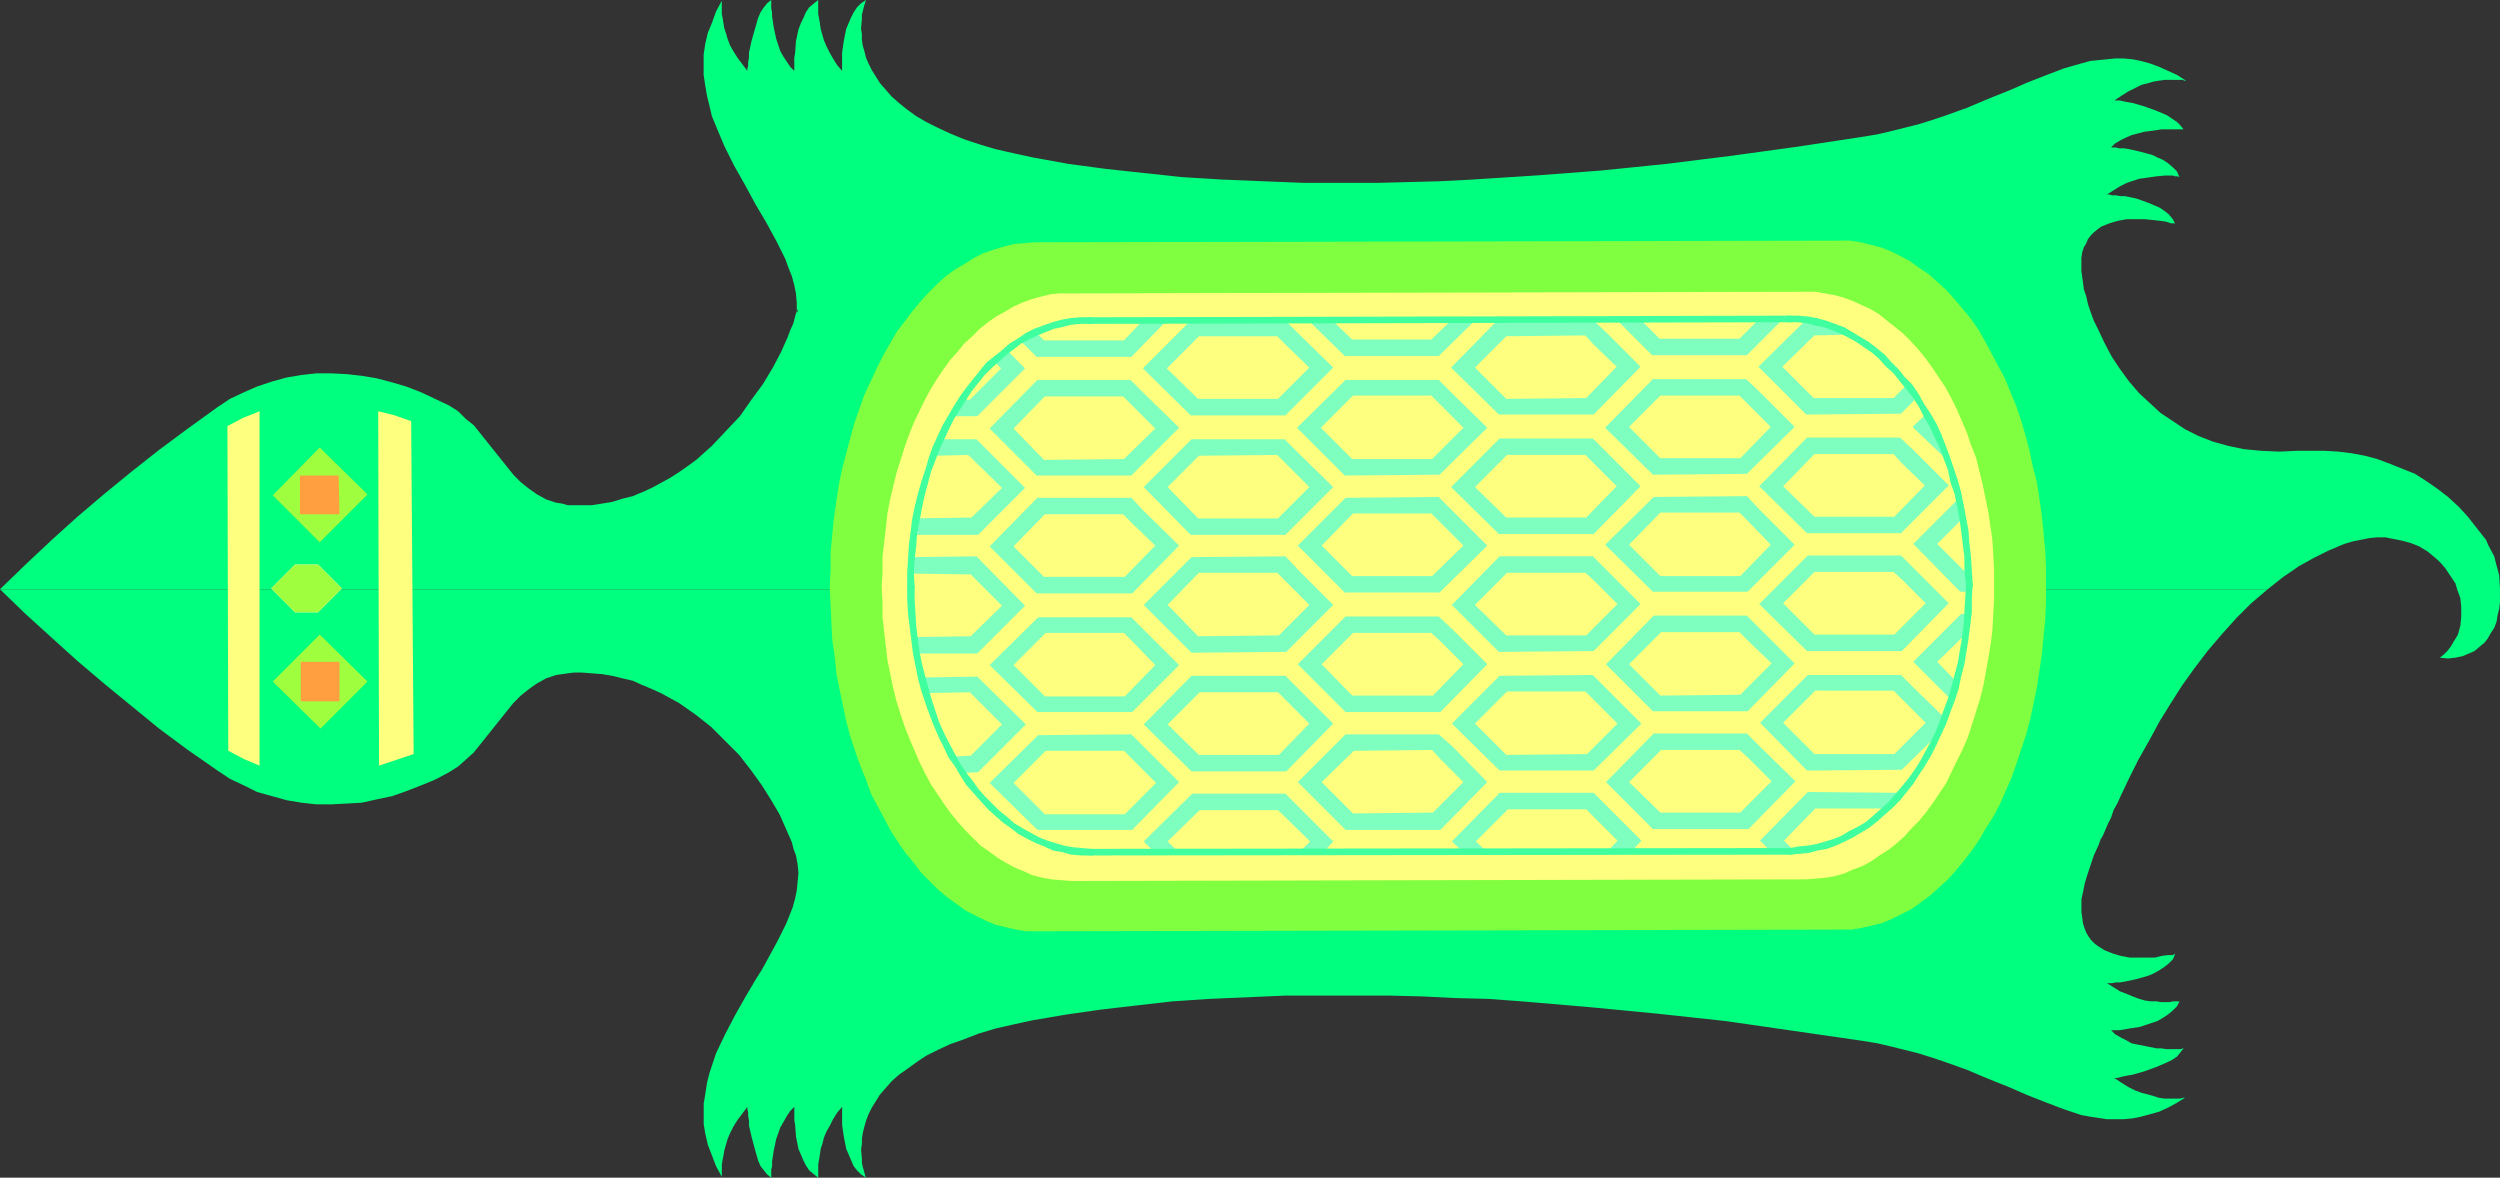 <?xml version="1.0" encoding="UTF-8" standalone="no"?>
<svg
   version="1.0"
   width="129.724mm"
   height="61.11mm"
   id="svg55"
   sodipodi:docname="Turtle 13.wmf"
   xmlns:inkscape="http://www.inkscape.org/namespaces/inkscape"
   xmlns:sodipodi="http://sodipodi.sourceforge.net/DTD/sodipodi-0.dtd"
   xmlns="http://www.w3.org/2000/svg"
   xmlns:svg="http://www.w3.org/2000/svg">
  <rect width="100%" height="100%" fill="#333333" stroke="none"/>
  <sodipodi:namedview
     id="namedview55"
     pagecolor="#ffffff"
     bordercolor="#000000"
     borderopacity="0.25"
     inkscape:showpageshadow="2"
     inkscape:pageopacity="0.0"
     inkscape:pagecheckerboard="0"
     inkscape:deskcolor="#d1d1d1"
     inkscape:document-units="mm" />
  <defs
     id="defs1">
    <pattern
       id="WMFhbasepattern"
       patternUnits="userSpaceOnUse"
       width="6"
       height="6"
       x="0"
       y="0" />
  </defs>
  <path
     style="fill:#00ff7f;fill-opacity:1;fill-rule:evenodd;stroke:none"
     d="m 0,115.564 5.01,4.849 5.171,4.687 5.01,4.526 5.333,4.526 5.333,4.364 5.333,4.364 5.656,4.202 5.818,4.041 2.424,1.616 2.747,1.293 2.586,1.293 2.909,0.808 2.909,0.808 2.909,0.485 2.909,0.323 h 2.909 l 3.07,-0.162 2.909,-0.162 2.909,-0.647 3.07,-0.647 2.747,-0.97 2.909,-1.131 2.747,-1.131 2.747,-1.455 1.778,-1.131 1.454,-1.293 1.616,-1.455 1.293,-1.616 5.171,-6.465 1.293,-1.616 1.454,-1.455 1.616,-1.293 1.616,-1.131 1.778,-0.97 1.939,-0.647 1.131,-0.162 1.131,-0.162 1.293,-0.162 h 1.293 l 2.101,0.162 2.101,0.162 1.939,0.323 1.939,0.485 2.101,0.485 1.778,0.808 1.939,0.808 1.778,0.808 1.778,0.97 1.778,0.97 3.232,2.263 3.07,2.424 2.747,2.748 2.747,2.748 2.262,2.909 2.101,2.909 1.939,3.071 1.616,2.748 1.293,2.909 1.131,2.586 0.323,1.293 0.485,1.293 0.323,1.778 0.162,1.616 -0.162,1.778 -0.162,1.616 -0.323,1.616 -0.485,1.778 -0.646,1.616 -0.646,1.616 -1.778,3.556 -1.939,3.556 -0.97,1.778 -1.131,1.778 -2.101,3.556 -2.101,3.717 -1.939,3.717 -1.778,3.717 -0.646,1.94 -0.646,1.94 -0.485,1.94 -0.323,2.101 -0.323,1.94 v 1.94 2.101 l 0.323,1.94 0.485,2.101 0.808,2.101 0.808,2.101 1.131,2.101 v -0.162 -0.162 -2.101 l 0.162,-0.97 0.162,-0.808 0.162,-0.97 0.323,-1.131 0.323,-1.131 0.485,-1.131 0.646,-1.293 0.808,-1.293 0.97,-1.293 0.97,-1.293 v 0.485 l 0.162,0.647 v 0.647 l 0.162,0.97 v 0.97 l 0.485,2.101 0.646,2.424 0.646,2.263 0.485,1.131 0.646,0.808 0.646,0.808 0.808,0.647 v -0.808 -0.808 l 0.162,-0.647 v -0.97 l 0.162,-0.97 0.162,-1.131 0.485,-2.263 0.808,-2.263 0.646,-1.131 0.646,-1.131 0.646,-0.97 0.808,-0.808 v 0.485 0.485 0.808 0.808 l 0.162,0.97 0.162,2.263 0.485,2.424 0.485,1.131 0.485,1.131 0.485,0.97 0.646,0.97 0.97,0.808 0.808,0.647 v -0.323 -0.323 -1.293 -0.647 l 0.162,-0.97 0.162,-0.97 0.162,-1.131 0.323,-0.97 0.323,-1.293 0.485,-1.131 0.646,-1.131 0.646,-1.293 0.808,-1.293 0.97,-1.131 v 1.778 0.808 0.97 l 0.323,2.263 0.485,2.424 0.485,1.131 0.485,1.131 0.485,1.131 0.646,0.808 0.808,0.808 0.97,0.647 v 0 l -0.162,-0.323 v -0.162 l -0.162,-0.485 -0.162,-0.647 -0.162,-0.485 -0.162,-0.808 v -0.808 l -0.162,-1.778 0.162,-1.131 v -0.97 l 0.162,-1.131 0.323,-1.293 0.323,-1.131 0.485,-1.293 0.646,-1.293 0.808,-1.293 0.808,-1.293 1.131,-1.293 1.131,-1.293 1.454,-1.293 1.616,-1.131 1.778,-1.293 1.939,-1.293 2.262,-1.131 2.424,-1.131 2.747,-0.97 2.909,-1.131 3.232,-0.97 3.555,-0.808 3.717,-0.808 6.626,-1.131 6.787,-0.97 6.949,-0.808 7.11,-0.808 7.272,-0.485 7.434,-0.323 7.434,-0.323 h 7.595 6.302 6.464 l 6.464,0.162 6.464,0.323 6.464,0.162 6.626,0.485 13.251,1.131 13.413,1.293 13.413,1.455 13.413,1.94 13.413,1.94 2.909,0.485 2.747,0.647 2.586,0.647 2.586,0.647 2.586,0.808 2.424,0.808 4.525,1.616 4.202,1.778 4.04,1.616 3.717,1.616 3.717,1.455 3.394,1.293 3.394,1.131 1.778,0.323 3.232,0.485 h 1.616 1.616 l 1.778,-0.162 1.616,-0.323 1.778,-0.485 1.778,-0.485 1.778,-0.808 1.778,-0.97 1.778,-1.131 v 0 l -0.323,0.162 h -0.323 l -0.485,0.162 h -0.646 -1.616 -0.808 l -1.131,-0.162 -0.97,-0.323 -1.131,-0.323 -1.293,-0.323 -1.293,-0.485 -1.293,-0.647 -1.293,-0.808 -1.454,-0.97 h 0.162 0.323 l 0.646,-0.162 0.646,-0.162 0.808,-0.162 0.97,-0.162 2.262,-0.647 2.262,-0.808 2.262,-0.97 0.97,-0.485 0.97,-0.647 0.646,-0.808 0.646,-0.808 h -0.162 l -0.323,0.162 h -2.909 l -0.97,-0.162 h -0.97 l -2.424,-0.485 -2.424,-0.485 -1.131,-0.647 -0.97,-0.485 -1.131,-0.647 -0.808,-0.808 h 0.485 0.485 0.646 l 0.97,-0.162 0.97,-0.162 2.101,-0.323 2.424,-0.808 0.97,-0.323 1.131,-0.647 0.97,-0.647 0.97,-0.808 0.808,-0.808 0.485,-0.97 v 0 h -0.323 -0.485 -0.485 l -0.646,0.162 h -1.616 l -0.97,-0.162 h -1.131 l -1.131,-0.162 -1.131,-0.323 -1.293,-0.485 -1.131,-0.485 -1.293,-0.485 -1.293,-0.808 -1.293,-0.808 h 0.485 0.485 l 0.808,-0.162 h 0.808 l 0.97,-0.162 2.262,-0.485 2.262,-0.647 1.131,-0.485 1.131,-0.647 0.97,-0.647 0.808,-0.647 0.808,-0.808 0.485,-1.131 v 0 l -0.162,0.162 -0.485,0.162 h -0.97 l -1.131,0.162 -1.293,0.323 h -1.454 -1.778 -1.616 l -1.778,-0.323 -1.616,-0.485 -1.616,-0.647 -1.293,-0.808 -0.646,-0.485 -0.646,-0.647 -0.485,-0.647 -0.485,-0.808 -0.323,-0.808 -0.323,-0.97 -0.162,-1.131 -0.162,-1.131 v -1.131 -1.455 l 0.323,-1.455 0.323,-1.616 0.485,-1.616 0.646,-1.94 0.646,-1.94 0.97,-2.101 0.323,-0.97 0.485,-0.808 0.485,-1.131 0.485,-1.131 0.646,-1.293 0.485,-1.455 0.808,-1.455 0.646,-1.455 1.616,-3.394 1.778,-3.556 2.101,-3.717 2.101,-3.879 2.101,-3.394 2.262,-3.556 2.424,-3.394 2.586,-3.394 2.747,-3.233 2.909,-3.233 2.909,-2.909 3.232,-2.748 z"
     id="path1" />
  <path
     style="fill:#00ff7f;fill-opacity:1;fill-rule:evenodd;stroke:none"
     d="m 490.294,115.564 -0.162,-2.748 -0.646,-2.424 -0.323,-1.293 -1.131,-2.101 -0.485,-1.131 -1.778,-2.263 -1.778,-2.263 -1.778,-1.94 -2.101,-1.94 -2.101,-1.616 -2.101,-1.455 -2.262,-1.455 -2.424,-0.97 -2.424,-0.97 -2.586,-0.97 -2.424,-0.647 -2.586,-0.485 -2.586,-0.323 -2.747,-0.162 h -2.586 -2.747 l -3.555,0.162 -3.555,-0.162 -3.394,-0.323 -3.07,-0.647 -2.909,-0.808 -2.909,-1.131 -2.586,-1.293 -2.424,-1.616 -2.424,-1.616 -2.101,-1.94 -2.101,-1.94 -1.939,-2.263 -1.778,-2.424 -1.616,-2.424 -1.454,-2.748 -1.293,-2.748 -0.808,-1.616 -0.646,-1.778 -0.485,-1.455 -0.323,-1.455 -0.485,-1.455 -0.162,-1.293 -0.162,-1.131 -0.162,-1.131 V 51.883 50.59 l 0.162,-1.131 0.323,-0.97 0.485,-0.808 0.323,-0.808 0.646,-0.808 0.485,-0.485 0.808,-0.647 0.646,-0.485 1.616,-0.647 1.616,-0.485 1.778,-0.323 h 1.778 1.778 l 1.616,0.162 1.454,0.162 1.131,0.162 0.97,0.323 h 0.323 0.323 l 0.162,0.162 -0.485,-0.97 -0.808,-0.97 -0.808,-0.647 -0.97,-0.647 -1.131,-0.485 -1.131,-0.485 -2.262,-0.808 -2.262,-0.485 h -0.97 l -0.808,-0.162 h -0.808 l -0.485,-0.162 h -0.485 l 1.293,-0.808 1.293,-0.808 1.293,-0.647 2.424,-0.808 1.131,-0.162 1.131,-0.162 1.131,-0.162 1.778,-0.162 h 0.808 0.646 l 0.485,0.162 h 0.485 l 0.323,0.162 -0.485,-1.131 -0.808,-0.808 -0.97,-0.808 -0.97,-0.647 -1.131,-0.485 -0.97,-0.485 -2.424,-0.647 -2.101,-0.485 -0.97,-0.162 h -0.97 l -0.646,-0.162 h -0.485 -0.485 l 0.808,-0.808 1.131,-0.647 0.97,-0.485 1.131,-0.485 2.424,-0.647 2.424,-0.323 0.97,-0.162 h 0.97 2.909 0.323 0.162 l -0.646,-0.808 -0.646,-0.647 -0.97,-0.647 -0.97,-0.647 -2.262,-0.97 -2.262,-0.808 -2.262,-0.647 -0.97,-0.162 -0.808,-0.162 -0.646,-0.162 h -0.646 -0.323 -0.162 l 1.454,-0.97 1.293,-0.808 1.293,-0.647 1.293,-0.647 1.293,-0.323 1.131,-0.323 0.97,-0.162 1.131,-0.162 h 0.808 1.616 0.646 0.485 l 0.323,0.162 h 0.323 l -1.778,-1.131 -1.778,-0.808 -1.778,-0.808 -1.778,-0.647 -1.778,-0.485 -1.616,-0.323 -1.778,-0.162 h -1.616 l -1.616,0.162 -1.616,0.162 -1.616,0.162 -1.778,0.485 -3.394,0.97 -3.394,1.293 -3.717,1.455 -3.717,1.616 -4.04,1.616 -4.202,1.778 -4.525,1.616 -2.424,0.808 -2.586,0.808 -2.586,0.647 -2.586,0.647 -2.747,0.647 -2.909,0.485 -12.766,1.94 -12.928,1.778 -12.928,1.616 -12.766,1.293 -12.766,0.97 -12.605,0.808 -6.302,0.323 -6.141,0.162 -6.141,0.162 h -6.141 -8.08 l -8.08,-0.323 -7.918,-0.323 -7.918,-0.485 -7.595,-0.808 -7.434,-0.808 -7.272,-0.97 -7.11,-1.293 -3.717,-0.808 -3.555,-0.808 -3.232,-0.97 -2.909,-0.97 -2.747,-1.131 -2.424,-1.131 -2.262,-1.131 -1.939,-1.131 -1.778,-1.293 -1.616,-1.293 -1.454,-1.293 -1.131,-1.293 -1.131,-1.293 -0.808,-1.293 -0.808,-1.293 -0.646,-1.293 -0.485,-1.131 -0.323,-1.293 -0.323,-1.131 -0.162,-1.131 V 6.627 l -0.162,-0.97 0.162,-1.94 V 2.909 l 0.162,-0.647 0.162,-0.647 0.162,-0.647 0.162,-0.323 V 0.323 l 0.162,-0.162 V 0 l -0.97,0.647 -0.808,0.808 -0.646,0.97 -0.485,0.97 -0.485,1.131 -0.485,1.131 -0.485,2.424 -0.323,2.263 v 0.97 0.808 1.778 l -0.97,-1.131 -0.808,-1.293 -0.646,-1.131 -0.646,-1.293 -0.485,-1.131 -0.323,-1.131 -0.323,-1.131 -0.162,-1.131 -0.162,-0.97 -0.162,-0.808 V 1.94 0.647 0.323 0 l -0.808,0.647 -0.97,0.808 -0.646,0.97 -0.485,1.131 -0.485,0.97 -0.485,1.293 -0.485,2.263 -0.162,2.263 -0.162,0.97 v 0.808 0.808 0.485 0.485 l -0.808,-0.808 -0.646,-0.97 -0.646,-0.97 -0.646,-1.131 -0.808,-2.424 -0.485,-2.263 -0.162,-1.131 -0.162,-0.97 V 2.424 l -0.162,-0.808 V 0.97 0 l -0.808,0.647 -0.646,0.808 -0.646,0.97 -0.485,1.131 -0.646,2.263 -0.646,2.263 -0.485,2.263 v 0.97 l -0.162,0.808 v 0.808 l -0.162,0.485 v 0.485 l -0.97,-1.293 -0.97,-1.293 -0.808,-1.293 -0.646,-1.131 -0.485,-1.293 -0.323,-1.131 -0.323,-0.97 -0.162,-0.97 -0.162,-0.97 -0.162,-0.808 V 0.485 0.323 0.162 l -1.131,2.101 -0.808,2.263 -0.808,1.94 -0.485,2.101 -0.323,2.101 v 2.101 1.94 l 0.323,2.101 0.323,1.94 0.485,1.94 0.485,2.101 0.808,1.94 1.616,3.879 1.939,3.879 2.101,3.717 2.101,3.879 2.101,3.556 1.939,3.556 1.778,3.556 0.646,1.778 0.646,1.616 0.485,1.778 0.323,1.616 0.162,1.778 v 1.616 l -0.323,1.131 -0.323,1.293 -0.646,1.455 -0.485,1.293 -1.293,2.909 -1.616,3.071 -1.939,3.233 -2.262,3.071 -2.262,3.233 -2.747,2.909 -2.747,2.909 -3.07,2.748 -1.778,1.293 -1.616,1.131 -1.778,1.131 -1.778,0.97 -1.778,0.97 -1.778,0.808 -1.939,0.808 -1.939,0.485 -2.101,0.647 -1.939,0.323 -2.101,0.323 h -2.101 -1.293 -1.293 l -1.131,-0.323 -1.131,-0.162 -1.939,-0.647 -1.778,-0.97 -1.616,-1.131 -1.616,-1.293 L 100.677,93.098 99.384,91.482 94.213,85.017 92.92,83.4 91.304,82.107 89.849,80.653 88.072,79.521 85.325,78.228 82.578,76.935 79.669,75.804 76.922,74.996 73.851,74.187 70.942,73.703 68.034,73.379 64.963,73.218 H 62.054 l -2.909,0.323 -2.909,0.485 -2.909,0.808 -2.909,0.97 -2.586,1.131 -2.747,1.293 -2.424,1.616 -5.818,4.202 -5.656,4.202 -5.333,4.202 -5.333,4.364 -5.333,4.526 -5.01,4.526 L 5.01,110.716 0,115.564 h 444.723 l 3.07,-2.424 3.07,-2.101 2.909,-1.616 2.909,-1.455 3.07,-1.293 1.616,-0.485 1.616,-0.323 1.616,-0.323 1.616,-0.162 h 1.616 l 1.616,0.323 1.616,0.323 1.778,0.485 1.616,0.647 1.616,0.97 0.97,0.808 0.97,0.808 0.808,0.808 0.808,0.97 0.646,0.97 0.646,0.97 0.646,0.97 0.323,1.131 0.646,1.778 0.162,1.778 v 1.778 l -0.162,1.778 -0.485,1.778 -0.97,1.616 -0.485,0.808 -0.646,0.808 -0.646,0.647 -0.808,0.647 1.616,0.162 1.454,-0.162 1.454,-0.323 1.131,-0.485 1.131,-0.485 0.97,-0.808 0.97,-0.808 0.646,-0.808 0.646,-1.131 0.646,-0.97 0.485,-1.293 0.162,-1.131 0.323,-1.293 0.162,-1.293 z M 156.267,60.934 v 0.323 h 0.162 v -0.323 -0.323 z"
     id="path2" />
  <path
     style="fill:#ffffff;fill-opacity:1;fill-rule:evenodd;stroke:none"
     d="m 62.378,110.716 4.686,4.687 -4.686,4.687 h -4.525 l -4.686,-4.687 4.686,-4.687 z"
     id="path3" />
  <path
     style="fill:#9fff3f;fill-opacity:1;fill-rule:evenodd;stroke:none"
     d="m 62.701,106.352 9.373,-9.374 -9.373,-9.213 -9.211,9.374 z"
     id="path4" />
  <path
     style="fill:#9fff3f;fill-opacity:1;fill-rule:evenodd;stroke:none"
     d="m 62.701,124.454 9.373,9.213 -9.211,9.213 -9.373,-9.213 z"
     id="path5" />
  <path
     style="fill:#ff9f3f;fill-opacity:1;fill-rule:evenodd;stroke:none"
     d="m 66.579,100.856 -0.162,-7.597 h -7.595 v 7.597 z"
     id="path6" />
  <path
     style="fill:#ff9f3f;fill-opacity:1;fill-rule:evenodd;stroke:none"
     d="m 66.579,129.788 v 7.758 h -7.595 v -7.758 z"
     id="path7" />
  <path
     style="fill:#9fff3f;fill-opacity:1;fill-rule:evenodd;stroke:none"
     d="m 62.378,120.09 4.686,-4.687 -4.686,-4.687 h -4.525 l -4.686,4.687 4.686,4.687 z"
     id="path8" />
  <path
     style="fill:#ffff7f;fill-opacity:1;fill-rule:evenodd;stroke:none"
     d="m 74.336,150.153 6.787,-2.263 -0.485,-65.298 -3.232,-1.131 -3.232,-0.808 z"
     id="path9" />
  <path
     style="fill:#ffff7f;fill-opacity:1;fill-rule:evenodd;stroke:none"
     d="m 44.602,83.562 3.07,-1.616 3.232,-1.293 v 69.5 l -3.07,-1.293 -3.07,-1.616 z"
     id="path10" />
  <path
     style="fill:#7fff3f;fill-opacity:1;fill-rule:evenodd;stroke:none"
     d="m 203.293,182.64 h -2.101 l -1.939,-0.323 -2.101,-0.485 -1.939,-0.485 -1.939,-0.808 -1.939,-0.97 -1.939,-0.97 -1.778,-1.293 -1.778,-1.293 -1.778,-1.455 -1.616,-1.616 -1.778,-1.778 -1.454,-1.94 -1.616,-1.94 -1.454,-2.101 -1.454,-2.263 -1.293,-2.424 -1.293,-2.424 -1.293,-2.424 -0.97,-2.748 -1.131,-2.748 -0.97,-2.748 -0.97,-2.909 -0.808,-3.071 -0.646,-3.071 -0.646,-3.071 -0.646,-3.233 -0.323,-3.233 -0.485,-3.394 -0.162,-3.233 -0.162,-3.556 -0.162,-3.394 0.162,-3.556 v -3.394 l 0.323,-3.394 0.323,-3.233 0.485,-3.394 0.485,-3.233 0.646,-3.071 0.808,-3.071 0.808,-3.071 0.808,-2.909 0.97,-2.748 0.97,-2.748 1.293,-2.748 1.131,-2.424 1.293,-2.586 1.293,-2.263 1.293,-2.263 1.616,-2.101 1.454,-1.94 1.616,-1.94 1.616,-1.778 1.616,-1.616 1.778,-1.616 1.778,-1.293 1.939,-1.131 1.778,-1.131 1.939,-0.97 1.939,-0.647 2.101,-0.647 1.939,-0.485 2.101,-0.162 1.939,-0.162 157.721,-0.323 h 2.101 l 2.101,0.323 1.939,0.485 1.939,0.485 2.101,0.808 1.939,0.97 1.778,0.97 1.778,1.293 1.939,1.293 1.616,1.455 1.778,1.616 1.616,1.778 1.616,1.94 1.616,1.94 1.454,2.101 1.293,2.263 1.293,2.424 1.293,2.424 1.293,2.424 2.262,5.495 0.97,2.909 0.808,2.748 0.808,3.071 0.646,3.071 0.808,3.071 0.485,3.233 0.485,3.394 0.323,3.233 0.323,3.394 0.162,3.394 v 3.556 3.394 l -0.162,3.556 -0.323,3.233 -0.323,3.394 -0.485,3.233 -0.485,3.233 -0.646,3.071 -0.646,3.071 -0.808,3.071 -0.97,2.909 -0.97,2.909 -0.97,2.748 -1.131,2.586 -1.131,2.586 -1.293,2.424 -1.454,2.263 -1.293,2.263 -1.454,2.101 -1.616,2.101 -1.616,1.94 -1.616,1.778 -1.616,1.455 -1.778,1.616 -1.778,1.293 -1.778,1.293 -1.939,0.97 -1.939,0.97 -1.939,0.808 -1.939,0.485 -2.101,0.485 -1.939,0.323 h -2.101 z"
     id="path11" />
  <path
     style="fill:#ffff7f;fill-opacity:1;fill-rule:evenodd;stroke:none"
     d="m 210.08,172.781 -1.939,-0.162 -1.939,-0.162 -1.778,-0.323 -1.939,-0.485 -1.778,-0.808 -1.616,-0.647 -1.778,-0.97 -1.616,-0.97 -1.778,-1.293 -1.616,-1.131 -1.454,-1.455 -1.454,-1.455 -1.454,-1.616 -1.454,-1.778 -1.293,-1.778 -1.293,-1.94 -1.293,-1.94 -1.131,-2.101 -1.131,-2.263 -0.97,-2.263 -0.97,-2.263 -0.97,-2.424 -0.808,-2.424 -0.808,-2.586 -0.646,-2.586 -1.131,-5.495 -0.646,-5.495 -0.323,-2.909 v -2.909 l -0.162,-3.071 0.162,-2.909 v -2.909 l 0.323,-2.909 0.323,-2.748 0.323,-2.909 0.485,-2.586 0.646,-2.748 0.646,-2.586 0.808,-2.586 0.808,-2.586 0.808,-2.263 0.97,-2.424 2.101,-4.364 1.131,-2.101 1.293,-2.101 1.293,-1.94 1.293,-1.778 1.454,-1.616 1.293,-1.616 1.616,-1.455 1.454,-1.455 1.616,-1.293 1.616,-1.131 1.778,-0.97 1.616,-0.97 1.778,-0.808 1.778,-0.647 1.778,-0.485 1.939,-0.485 1.778,-0.162 h 1.939 L 354.065,57.216 h 1.939 l 1.939,0.323 1.778,0.323 1.778,0.485 1.778,0.647 1.778,0.808 1.778,0.808 1.616,0.97 1.616,1.293 1.616,1.293 1.616,1.293 1.454,1.455 1.454,1.616 1.454,1.778 1.293,1.778 1.293,1.94 1.293,1.94 1.131,2.101 1.131,2.263 0.97,2.263 0.97,2.263 0.808,2.424 0.97,2.424 0.646,2.586 0.646,2.586 1.131,5.495 0.808,5.495 0.162,2.909 0.162,2.909 v 3.071 2.909 l -0.162,2.909 -0.162,2.909 -0.323,2.748 -0.485,2.909 -0.485,2.748 -0.485,2.586 -0.646,2.586 -0.808,2.586 -0.808,2.586 -0.808,2.424 -0.97,2.263 -1.131,2.263 -2.101,4.364 -1.293,1.94 -1.293,1.94 -1.293,1.778 -1.454,1.778 -1.454,1.455 -1.454,1.616 -1.616,1.455 -1.454,1.131 -1.778,1.131 -1.616,1.131 -1.778,0.97 -1.778,0.647 -1.778,0.808 -1.778,0.485 -1.778,0.323 -1.939,0.162 -1.939,0.162 z"
     id="path12" />
  <path
     style="fill:#7fffbf;fill-opacity:1;fill-rule:evenodd;stroke:none"
     d="M 280.699,77.582 H 265.347 l -6.302,6.304 6.141,6.142 h 15.675 l 6.141,-6.142 -4.525,-4.526 2.262,-2.263 6.949,6.788 -9.373,9.213 -18.584,0.162 -9.373,-9.374 9.534,-9.374 h 18.261 l 2.586,2.586 -2.262,2.263 z"
     id="path13" />
  <path
     style="fill:#7fffbf;fill-opacity:1;fill-rule:evenodd;stroke:none"
     d="m 250.48,89.219 -15.352,0.162 -6.141,6.142 5.979,6.142 h 15.675 l 6.141,-6.142 -4.525,-4.526 2.262,-2.263 6.949,6.788 -9.373,9.374 h -18.584 l -9.211,-9.374 9.373,-9.374 h 18.261 l 2.586,2.586 -2.262,2.263 z"
     id="path14" />
  <path
     style="fill:#7fffbf;fill-opacity:1;fill-rule:evenodd;stroke:none"
     d="m 256.621,62.873 7.11,6.95 h 18.422 l 7.11,-6.95 h -4.686 l -3.878,3.717 H 265.185 l -3.878,-3.717 z"
     id="path15" />
  <path
     style="fill:#7fffbf;fill-opacity:1;fill-rule:evenodd;stroke:none"
     d="m 250.48,65.944 h -15.352 l -6.302,6.304 6.141,5.98 h 15.675 l 6.141,-6.142 -4.525,-4.364 2.262,-2.424 6.949,6.788 -9.373,9.374 h -18.584 l -9.373,-9.213 9.534,-9.536 h 18.261 l 2.586,2.586 -2.262,2.424 z"
     id="path16" />
  <path
     style="fill:#7fffbf;fill-opacity:1;fill-rule:evenodd;stroke:none"
     d="M 280.699,100.695 H 265.347 l -6.141,6.304 5.979,5.98 h 15.675 l 6.141,-5.98 -4.525,-4.526 2.262,-2.424 6.949,6.95 -9.373,9.213 H 263.731 l -9.211,-9.213 9.373,-9.374 18.261,-0.162 2.586,2.586 -2.262,2.424 z"
     id="path17" />
  <path
     style="fill:#7fffbf;fill-opacity:1;fill-rule:evenodd;stroke:none"
     d="m 250.48,112.332 h -15.352 l -6.141,6.304 5.979,6.142 15.837,-0.162 5.979,-5.98 -4.525,-4.526 2.262,-2.424 6.949,6.95 -9.211,9.213 -18.584,0.162 -9.373,-9.374 9.373,-9.374 18.422,-0.162 2.424,2.586 -2.262,2.424 z"
     id="path18" />
  <path
     style="fill:#7fffbf;fill-opacity:1;fill-rule:evenodd;stroke:none"
     d="M 280.699,124.131 H 265.347 l -6.141,6.142 5.979,6.142 h 15.837 l 5.979,-6.142 -4.525,-4.526 2.424,-2.263 6.787,6.788 -9.211,9.374 H 263.892 l -9.373,-9.374 9.373,-9.374 h 18.261 l 2.747,2.586 -2.424,2.263 z"
     id="path19" />
  <path
     style="fill:#7fffbf;fill-opacity:1;fill-rule:evenodd;stroke:none"
     d="m 250.641,135.768 h -15.352 l -6.302,6.304 6.141,5.98 h 15.675 l 5.979,-6.142 -4.525,-4.526 2.424,-2.263 6.787,6.788 -9.211,9.374 h -18.584 l -9.373,-9.213 9.373,-9.536 h 18.422 l 2.586,2.586 -2.424,2.263 z"
     id="path20" />
  <path
     style="fill:#7fffbf;fill-opacity:1;fill-rule:evenodd;stroke:none"
     d="m 280.86,147.082 -15.352,0.162 -6.302,6.142 6.141,6.142 15.675,-0.162 5.979,-5.98 -4.525,-4.526 2.424,-2.424 6.787,6.95 -9.211,9.374 H 263.892 l -9.373,-9.374 9.373,-9.374 h 18.261 l 2.747,2.424 -2.424,2.424 z"
     id="path21" />
  <path
     style="fill:#7fffbf;fill-opacity:1;fill-rule:evenodd;stroke:none"
     d="m 220.261,77.743 h -15.352 l -6.141,6.304 5.979,6.142 15.675,-0.162 6.141,-5.98 -4.525,-4.526 2.262,-2.424 6.949,6.788 -9.373,9.374 h -18.584 l -9.211,-9.213 9.373,-9.536 h 18.261 l 2.586,2.586 -2.262,2.424 z"
     id="path22" />
  <path
     style="fill:#7fffbf;fill-opacity:1;fill-rule:evenodd;stroke:none"
     d="m 220.261,100.856 h -15.352 l -6.141,6.304 5.979,5.98 h 15.837 l 5.979,-6.142 -4.525,-4.364 2.262,-2.424 6.949,6.788 -9.211,9.374 h -18.746 l -9.211,-9.213 9.373,-9.536 h 18.422 l 2.424,2.586 -2.262,2.424 z"
     id="path23" />
  <path
     style="fill:#7fffbf;fill-opacity:1;fill-rule:evenodd;stroke:none"
     d="m 220.422,124.131 h -15.352 l -6.302,6.304 6.141,6.142 h 15.675 l 5.979,-6.142 -4.363,-4.526 2.262,-2.263 6.787,6.788 -9.211,9.213 h -18.584 l -9.373,-9.213 9.534,-9.374 h 18.261 l 2.586,2.586 -2.262,2.263 z"
     id="path24" />
  <path
     style="fill:#7fffbf;fill-opacity:1;fill-rule:evenodd;stroke:none"
     d="m 220.422,147.244 h -15.352 l -6.302,6.304 6.141,6.142 h 15.675 l 6.141,-6.142 -4.525,-4.526 2.262,-2.424 6.787,6.788 -9.211,9.374 h -18.584 l -9.373,-9.213 9.534,-9.374 18.261,-0.162 2.586,2.586 -2.262,2.424 z"
     id="path25" />
  <path
     style="fill:#7fffbf;fill-opacity:1;fill-rule:evenodd;stroke:none"
     d="m 341.137,77.582 h -15.514 l -6.141,6.142 6.141,6.142 h 15.675 l 5.979,-6.142 -4.525,-4.526 2.424,-2.263 6.787,6.788 -9.373,9.213 -18.422,0.162 -9.373,-9.213 9.373,-9.536 h 18.261 l 2.747,2.586 -2.424,2.263 z"
     id="path26" />
  <path
     style="fill:#7fffbf;fill-opacity:1;fill-rule:evenodd;stroke:none"
     d="m 310.918,89.219 h -15.352 l -6.302,6.304 6.141,5.98 h 15.675 l 5.979,-6.142 -4.363,-4.364 2.262,-2.424 6.787,6.788 -9.211,9.374 h -18.584 l -9.373,-9.213 9.534,-9.536 h 18.261 l 2.586,2.586 -2.262,2.424 z"
     id="path27" />
  <path
     style="fill:#7fffbf;fill-opacity:1;fill-rule:evenodd;stroke:none"
     d="m 310.918,65.783 -15.514,0.162 -6.141,6.142 6.141,6.142 15.675,-0.162 5.979,-6.142 -4.525,-4.364 2.424,-2.424 6.787,6.788 -9.211,9.374 h -18.584 l -9.373,-9.213 9.373,-9.536 h 18.261 l 2.747,2.586 -2.424,2.424 z"
     id="path28" />
  <path
     style="fill:#7fffbf;fill-opacity:1;fill-rule:evenodd;stroke:none"
     d="m 341.137,100.533 h -15.514 l -6.141,6.304 6.141,6.142 h 15.675 l 5.979,-6.142 -4.363,-4.526 2.262,-2.263 6.787,6.788 -9.211,9.213 h -18.584 l -9.373,-9.213 9.534,-9.374 18.261,-0.162 2.586,2.748 -2.262,2.263 z"
     id="path29" />
  <path
     style="fill:#7fffbf;fill-opacity:1;fill-rule:evenodd;stroke:none"
     d="m 310.918,112.332 h -15.352 l -6.302,6.304 6.141,5.98 h 15.675 l 6.141,-6.142 -4.525,-4.526 2.262,-2.263 6.787,6.788 -9.211,9.213 -18.584,0.162 -9.211,-9.213 9.373,-9.536 h 18.261 l 2.586,2.586 -2.262,2.263 z"
     id="path30" />
  <path
     style="fill:#7fffbf;fill-opacity:1;fill-rule:evenodd;stroke:none"
     d="m 341.137,123.969 h -15.352 l -6.302,6.304 6.141,6.142 15.675,-0.162 6.141,-6.142 -4.525,-4.364 2.262,-2.424 6.787,6.788 -9.211,9.374 h -18.584 l -9.211,-9.213 9.373,-9.536 h 18.261 l 2.586,2.586 -2.262,2.424 z"
     id="path31" />
  <path
     style="fill:#7fffbf;fill-opacity:1;fill-rule:evenodd;stroke:none"
     d="m 310.918,135.606 h -15.352 l -6.302,6.304 6.141,6.142 15.837,-0.162 5.979,-5.98 -4.525,-4.526 2.424,-2.263 6.787,6.788 -9.373,9.213 h -18.422 l -9.373,-9.213 9.373,-9.374 18.261,-0.162 2.747,2.748 -2.424,2.263 z"
     id="path32" />
  <path
     style="fill:#7fffbf;fill-opacity:1;fill-rule:evenodd;stroke:none"
     d="m 341.137,147.082 h -15.352 l -6.302,6.304 6.141,5.98 h 15.675 l 6.141,-6.142 -4.525,-4.526 2.262,-2.263 6.949,6.788 -9.211,9.374 h -18.746 l -9.211,-9.213 9.373,-9.536 h 18.261 l 2.586,2.586 -2.262,2.263 z"
     id="path33" />
  <path
     style="fill:#7fffbf;fill-opacity:1;fill-rule:evenodd;stroke:none"
     d="M 371.356,89.057 H 355.843 l -6.141,6.304 6.141,5.98 h 15.675 l 5.979,-6.142 -4.525,-4.364 2.424,-2.424 6.787,6.788 -9.373,9.374 H 354.388 l -9.373,-9.213 9.373,-9.536 h 18.261 l 2.747,2.586 -2.424,2.424 z"
     id="path34" />
  <path
     style="fill:#7fffbf;fill-opacity:1;fill-rule:evenodd;stroke:none"
     d="M 371.356,112.17 H 355.843 l -6.141,6.142 6.141,6.142 h 15.675 l 6.141,-6.142 -4.525,-4.526 2.262,-2.263 6.787,6.788 -9.211,9.374 H 354.388 l -9.373,-9.213 9.534,-9.536 h 18.261 l 2.586,2.586 -2.262,2.263 z"
     id="path35" />
  <path
     style="fill:#7fffbf;fill-opacity:1;fill-rule:evenodd;stroke:none"
     d="m 354.065,62.873 -9.211,9.051 9.373,9.374 18.584,-0.162 3.07,-3.071 -1.939,-2.586 -2.586,2.586 H 355.681 l -6.141,-6.142 6.302,-6.142 6.787,-0.162 -1.939,-0.97 -2.262,-0.808 -2.101,-0.647 z"
     id="path36" />
  <path
     style="fill:#7fffbf;fill-opacity:1;fill-rule:evenodd;stroke:none"
     d="m 377.82,81.137 1.131,2.263 1.131,2.263 1.131,2.424 0.97,2.424 -7.11,-6.788 z"
     id="path37" />
  <path
     style="fill:#7fffbf;fill-opacity:1;fill-rule:evenodd;stroke:none"
     d="m 384.123,97.785 -8.888,8.89 9.211,9.374 h 1.616 v 0 -0.647 l 0.162,-0.647 -0.162,-0.97 v -0.97 l -6.141,-6.142 5.01,-5.01 -0.323,-1.94 z"
     id="path38" />
  <path
     style="fill:#7fffbf;fill-opacity:1;fill-rule:evenodd;stroke:none"
     d="m 385.9,120.413 h -1.293 l -9.373,9.374 7.595,7.597 0.485,-1.778 0.485,-1.778 -3.878,-4.041 5.656,-5.495 z"
     id="path39" />
  <path
     style="fill:#7fffbf;fill-opacity:1;fill-rule:evenodd;stroke:none"
     d="m 381.537,140.94 -1.131,2.748 -7.434,7.273 -18.584,0.162 -9.211,-9.374 9.373,-9.374 h 18.261 l 2.586,2.586 -2.262,2.263 -1.778,-1.778 H 356.004 l -6.302,6.304 6.141,6.142 h 15.675 l 6.141,-6.142 -4.525,-4.526 2.262,-2.263 z"
     id="path40" />
  <path
     style="fill:#7fffbf;fill-opacity:1;fill-rule:evenodd;stroke:none"
     d="m 372.972,155.487 -18.422,-0.162 -9.373,9.536 2.262,2.263 3.717,-0.162 h 0.323 0.485 l -2.101,-2.101 6.141,-6.304 h 14.059 l 1.454,-1.455 z"
     id="path41" />
  <path
     style="fill:#7fffbf;fill-opacity:1;fill-rule:evenodd;stroke:none"
     d="m 188.587,151.607 3.232,-0.162 9.373,-9.374 -9.534,-9.374 -10.666,0.162 0.808,3.071 8.403,-0.162 6.302,6.304 -6.141,6.142 -3.555,0.162 0.97,1.616 z"
     id="path42" />
  <path
     style="fill:#7fffbf;fill-opacity:1;fill-rule:evenodd;stroke:none"
     d="m 179.861,128.171 h 11.797 l 9.373,-9.374 -9.534,-9.698 -12.443,0.162 -0.162,1.616 -0.162,1.616 11.635,0.162 6.141,6.142 -6.141,5.98 -10.989,0.162 0.162,1.616 z"
     id="path43" />
  <path
     style="fill:#7fffbf;fill-opacity:1;fill-rule:evenodd;stroke:none"
     d="m 179.376,104.897 0.323,-3.233 10.827,-0.162 5.979,-5.819 -6.626,-6.465 -6.626,0.162 1.293,-3.233 h 6.949 l 9.534,9.536 -9.211,9.213 z"
     id="path44" />
  <path
     style="fill:#7fffbf;fill-opacity:1;fill-rule:evenodd;stroke:none"
     d="m 186.809,81.622 h 4.848 l 9.373,-9.374 -3.394,-3.394 -1.293,1.131 -1.293,0.97 1.293,1.293 -6.141,6.142 h -1.454 l -0.97,1.616 z"
     id="path45" />
  <path
     style="fill:#7fffbf;fill-opacity:1;fill-rule:evenodd;stroke:none"
     d="m 200.384,67.076 1.454,-0.97 1.454,-0.808 1.454,1.455 h 15.675 l 3.394,-3.556 h 4.686 l -6.626,6.788 h -18.584 z"
     id="path46" />
  <path
     style="fill:#7fffbf;fill-opacity:1;fill-rule:evenodd;stroke:none"
     d="m 317.059,62.712 6.949,6.95 h 18.584 l 6.949,-6.95 h -4.686 l -3.717,3.717 h -15.675 l -3.717,-3.717 z"
     id="path47" />
  <path
     style="fill:#7fffbf;fill-opacity:1;fill-rule:evenodd;stroke:none"
     d="m 259.529,167.124 1.939,-2.101 -9.373,-9.374 h -18.261 l -9.534,9.374 2.101,2.101 h 4.686 l -2.101,-2.101 6.302,-6.142 h 15.352 l 6.302,6.142 -2.101,2.101 z"
     id="path48" />
  <path
     style="fill:#7fffbf;fill-opacity:1;fill-rule:evenodd;stroke:none"
     d="m 291.688,167.124 -2.262,-2.101 6.302,-6.304 h 15.352 l 6.141,6.142 -2.101,2.263 h 4.686 l 2.101,-2.263 -9.373,-9.374 h -18.422 l -9.373,9.536 2.262,2.101 z"
     id="path49" />
  <path
     style="fill:#3fff9f;fill-opacity:1;fill-rule:evenodd;stroke:none"
     d="m 213.958,167.77 h 0.162 0.162 l 0.162,-0.162 0.162,-0.162 v -0.162 -0.323 -0.162 l -0.162,-0.162 -0.162,-0.162 h -0.162 -0.162 v 0 l -1.778,-0.162 -1.778,-0.162 -1.778,-0.323 -1.616,-0.485 -1.616,-0.485 -1.616,-0.647 -1.778,-0.97 -1.454,-0.808 -1.616,-0.97 -1.454,-1.293 -1.454,-1.131 -1.293,-1.293 -1.454,-1.455 -1.293,-1.455 -1.293,-1.778 -1.131,-1.455 -1.293,-1.94 -0.97,-1.778 -1.131,-2.101 -0.97,-1.94 -0.97,-2.101 -1.454,-4.364 -0.646,-2.263 -0.646,-2.424 -0.646,-2.424 -0.485,-2.424 -0.323,-2.424 -0.323,-2.586 -0.323,-5.172 v -2.748 l -0.162,-0.162 v -0.162 l -0.323,-0.162 v 0 h -0.485 -0.162 l -0.162,0.162 v 0.162 l -0.162,0.162 v 0.162 2.586 l 0.162,2.748 0.323,2.586 0.323,2.586 0.323,2.586 0.485,2.424 0.485,2.424 0.646,2.424 0.808,2.424 0.808,2.263 0.808,2.101 0.97,2.263 0.97,1.94 0.97,2.101 1.293,1.778 1.131,1.94 1.131,1.778 1.454,1.616 1.293,1.455 1.454,1.616 1.454,1.293 1.454,1.293 1.616,1.131 1.454,1.131 1.778,0.97 1.616,0.808 1.616,0.647 1.778,0.808 1.778,0.323 1.778,0.485 1.939,0.162 z"
     id="path50" />
  <path
     style="fill:#3fff9f;fill-opacity:1;fill-rule:evenodd;stroke:none"
     d="m 177.921,115.079 v 0.162 l 0.162,0.162 v 0.162 l 0.323,0.162 v 0 h 0.485 0.162 l 0.162,-0.162 v -0.162 l 0.162,-0.162 v -0.162 l -0.162,-2.748 0.162,-2.586 0.323,-2.748 0.162,-2.424 0.485,-2.424 0.485,-2.586 0.485,-2.263 0.646,-2.424 0.646,-2.424 0.808,-2.101 0.808,-2.101 0.97,-2.101 0.97,-2.101 0.97,-1.94 1.131,-1.778 1.131,-1.778 1.131,-1.778 2.586,-3.233 1.293,-1.293 2.909,-2.586 1.454,-1.131 1.454,-1.131 1.616,-0.808 1.616,-0.808 1.616,-0.647 1.616,-0.647 1.616,-0.323 1.778,-0.485 1.778,-0.162 h 2.101 0.162 l 0.162,-0.323 0.162,-0.162 v -0.323 l -0.162,-0.162 -0.162,-0.162 v -0.162 h -0.162 -0.323 -1.778 l -1.939,0.162 -1.778,0.323 -1.778,0.485 -1.778,0.647 -1.778,0.647 -1.616,0.808 -1.616,1.131 -1.616,0.97 -1.454,1.293 -3.07,2.424 -1.293,1.616 -2.586,3.233 -1.293,1.778 -1.131,1.778 -1.131,1.94 -1.131,1.94 -0.97,2.101 -0.97,2.101 -0.808,2.263 -0.646,2.263 -0.808,2.424 -0.646,2.263 -0.646,2.586 -0.485,2.424 -0.323,2.586 -0.323,2.586 -0.162,2.586 -0.162,2.748 z"
     id="path51" />
  <path
     style="fill:#3fff9f;fill-opacity:1;fill-rule:evenodd;stroke:none"
     d="m 213.635,62.227 h -0.162 -0.162 l -0.162,0.162 v 0.162 l -0.162,0.162 v 0.323 l 0.162,0.162 v 0.162 l 0.323,0.162 v 0 h 0.162 L 350.833,63.197 h 0.162 0.323 v -0.162 l 0.162,-0.162 V 62.712 62.389 62.227 l -0.162,-0.162 -0.162,-0.162 h -0.162 -0.162 z"
     id="path52" />
  <path
     style="fill:#3fff9f;fill-opacity:1;fill-rule:evenodd;stroke:none"
     d="m 350.833,61.904 h -0.162 -0.162 l -0.162,0.162 -0.162,0.162 v 0.162 0.323 0.162 l 0.162,0.162 0.162,0.162 h 0.162 1.778 l 1.778,0.162 1.778,0.485 1.616,0.323 1.778,0.647 1.616,0.647 1.616,0.808 1.454,0.808 1.616,1.131 1.454,0.97 1.454,1.293 1.293,1.455 1.454,1.293 1.293,1.616 1.293,1.616 1.293,1.616 1.131,1.778 0.97,1.94 1.131,1.94 0.97,2.101 0.97,1.94 0.808,2.263 0.808,2.101 0.485,2.424 0.808,2.263 0.485,2.424 0.485,2.424 0.323,2.424 0.323,2.586 0.323,2.586 v 2.748 l 0.323,2.748 v 0 0.162 0.162 l 0.162,0.162 h 0.162 l 0.162,0.162 h 0.323 l 0.162,-0.162 h 0.162 l 0.162,-0.162 v -0.162 -0.162 -0.162 l -0.162,-2.748 -0.162,-2.586 -0.323,-2.748 -0.162,-2.424 -0.485,-2.586 -0.485,-2.586 -0.485,-2.424 -0.646,-2.263 -0.808,-2.424 -0.808,-2.424 -0.808,-2.101 -0.808,-2.101 -0.97,-2.101 -1.131,-1.94 -1.293,-1.94 -0.97,-1.778 -1.293,-1.94 -1.454,-1.455 -1.293,-1.616 -1.454,-1.455 -1.293,-1.455 -1.616,-1.293 -1.454,-1.131 -1.616,-0.97 -1.616,-0.97 -1.616,-0.97 -1.778,-0.647 -1.778,-0.647 -1.778,-0.485 -1.778,-0.323 -1.939,-0.162 z"
     id="path53" />
  <path
     style="fill:#3fff9f;fill-opacity:1;fill-rule:evenodd;stroke:none"
     d="m 386.87,114.756 v -0.162 -0.323 h -0.162 l -0.162,-0.162 h -0.162 -0.323 -0.323 v 0.162 l -0.162,0.162 v 0.162 0.162 -0.162 l -0.162,2.748 -0.162,2.586 -0.162,2.586 -0.323,2.586 -0.808,4.849 -0.646,2.424 -0.646,2.424 -0.646,2.263 -0.808,2.101 -0.808,2.263 -0.808,2.101 -0.97,1.94 -1.131,2.101 -0.97,1.778 -1.131,1.778 -1.293,1.778 -2.586,3.071 -1.293,1.455 -1.454,1.293 -1.454,1.293 -1.293,1.131 -1.616,0.97 -1.616,0.808 -1.616,0.97 -1.616,0.647 -1.616,0.485 -1.616,0.485 -1.778,0.323 -1.778,0.162 -1.778,0.323 h 0.162 -0.162 -0.162 l -0.162,0.162 -0.162,0.162 v 0.162 0.323 0.162 l 0.162,0.162 0.162,0.162 h 0.162 0.162 v 0 l 1.616,-0.162 1.939,-0.162 1.778,-0.485 1.778,-0.323 1.778,-0.647 1.778,-0.808 1.616,-0.808 1.616,-0.97 1.616,-0.97 1.616,-1.293 1.454,-1.293 1.454,-1.293 1.454,-1.455 2.586,-3.233 1.131,-1.778 1.293,-1.94 1.131,-1.94 0.97,-1.94 0.97,-2.101 0.97,-2.101 0.808,-2.263 0.808,-2.101 0.808,-2.424 0.485,-2.424 0.646,-2.424 0.808,-5.01 0.323,-2.586 0.323,-2.586 v -2.748 z"
     id="path54" />
  <path
     style="fill:#3fff9f;fill-opacity:1;fill-rule:evenodd;stroke:none"
     d="m 351.156,167.609 h 0.162 0.162 l 0.162,-0.162 0.162,-0.162 v -0.162 -0.323 -0.323 h -0.162 l -0.162,-0.162 h -0.162 -0.162 l -137.198,0.162 h -0.162 -0.162 l -0.162,0.162 -0.162,0.162 v 0.162 0.323 0.323 h 0.162 l 0.162,0.162 h 0.162 0.162 z"
     id="path55" />
</svg>
